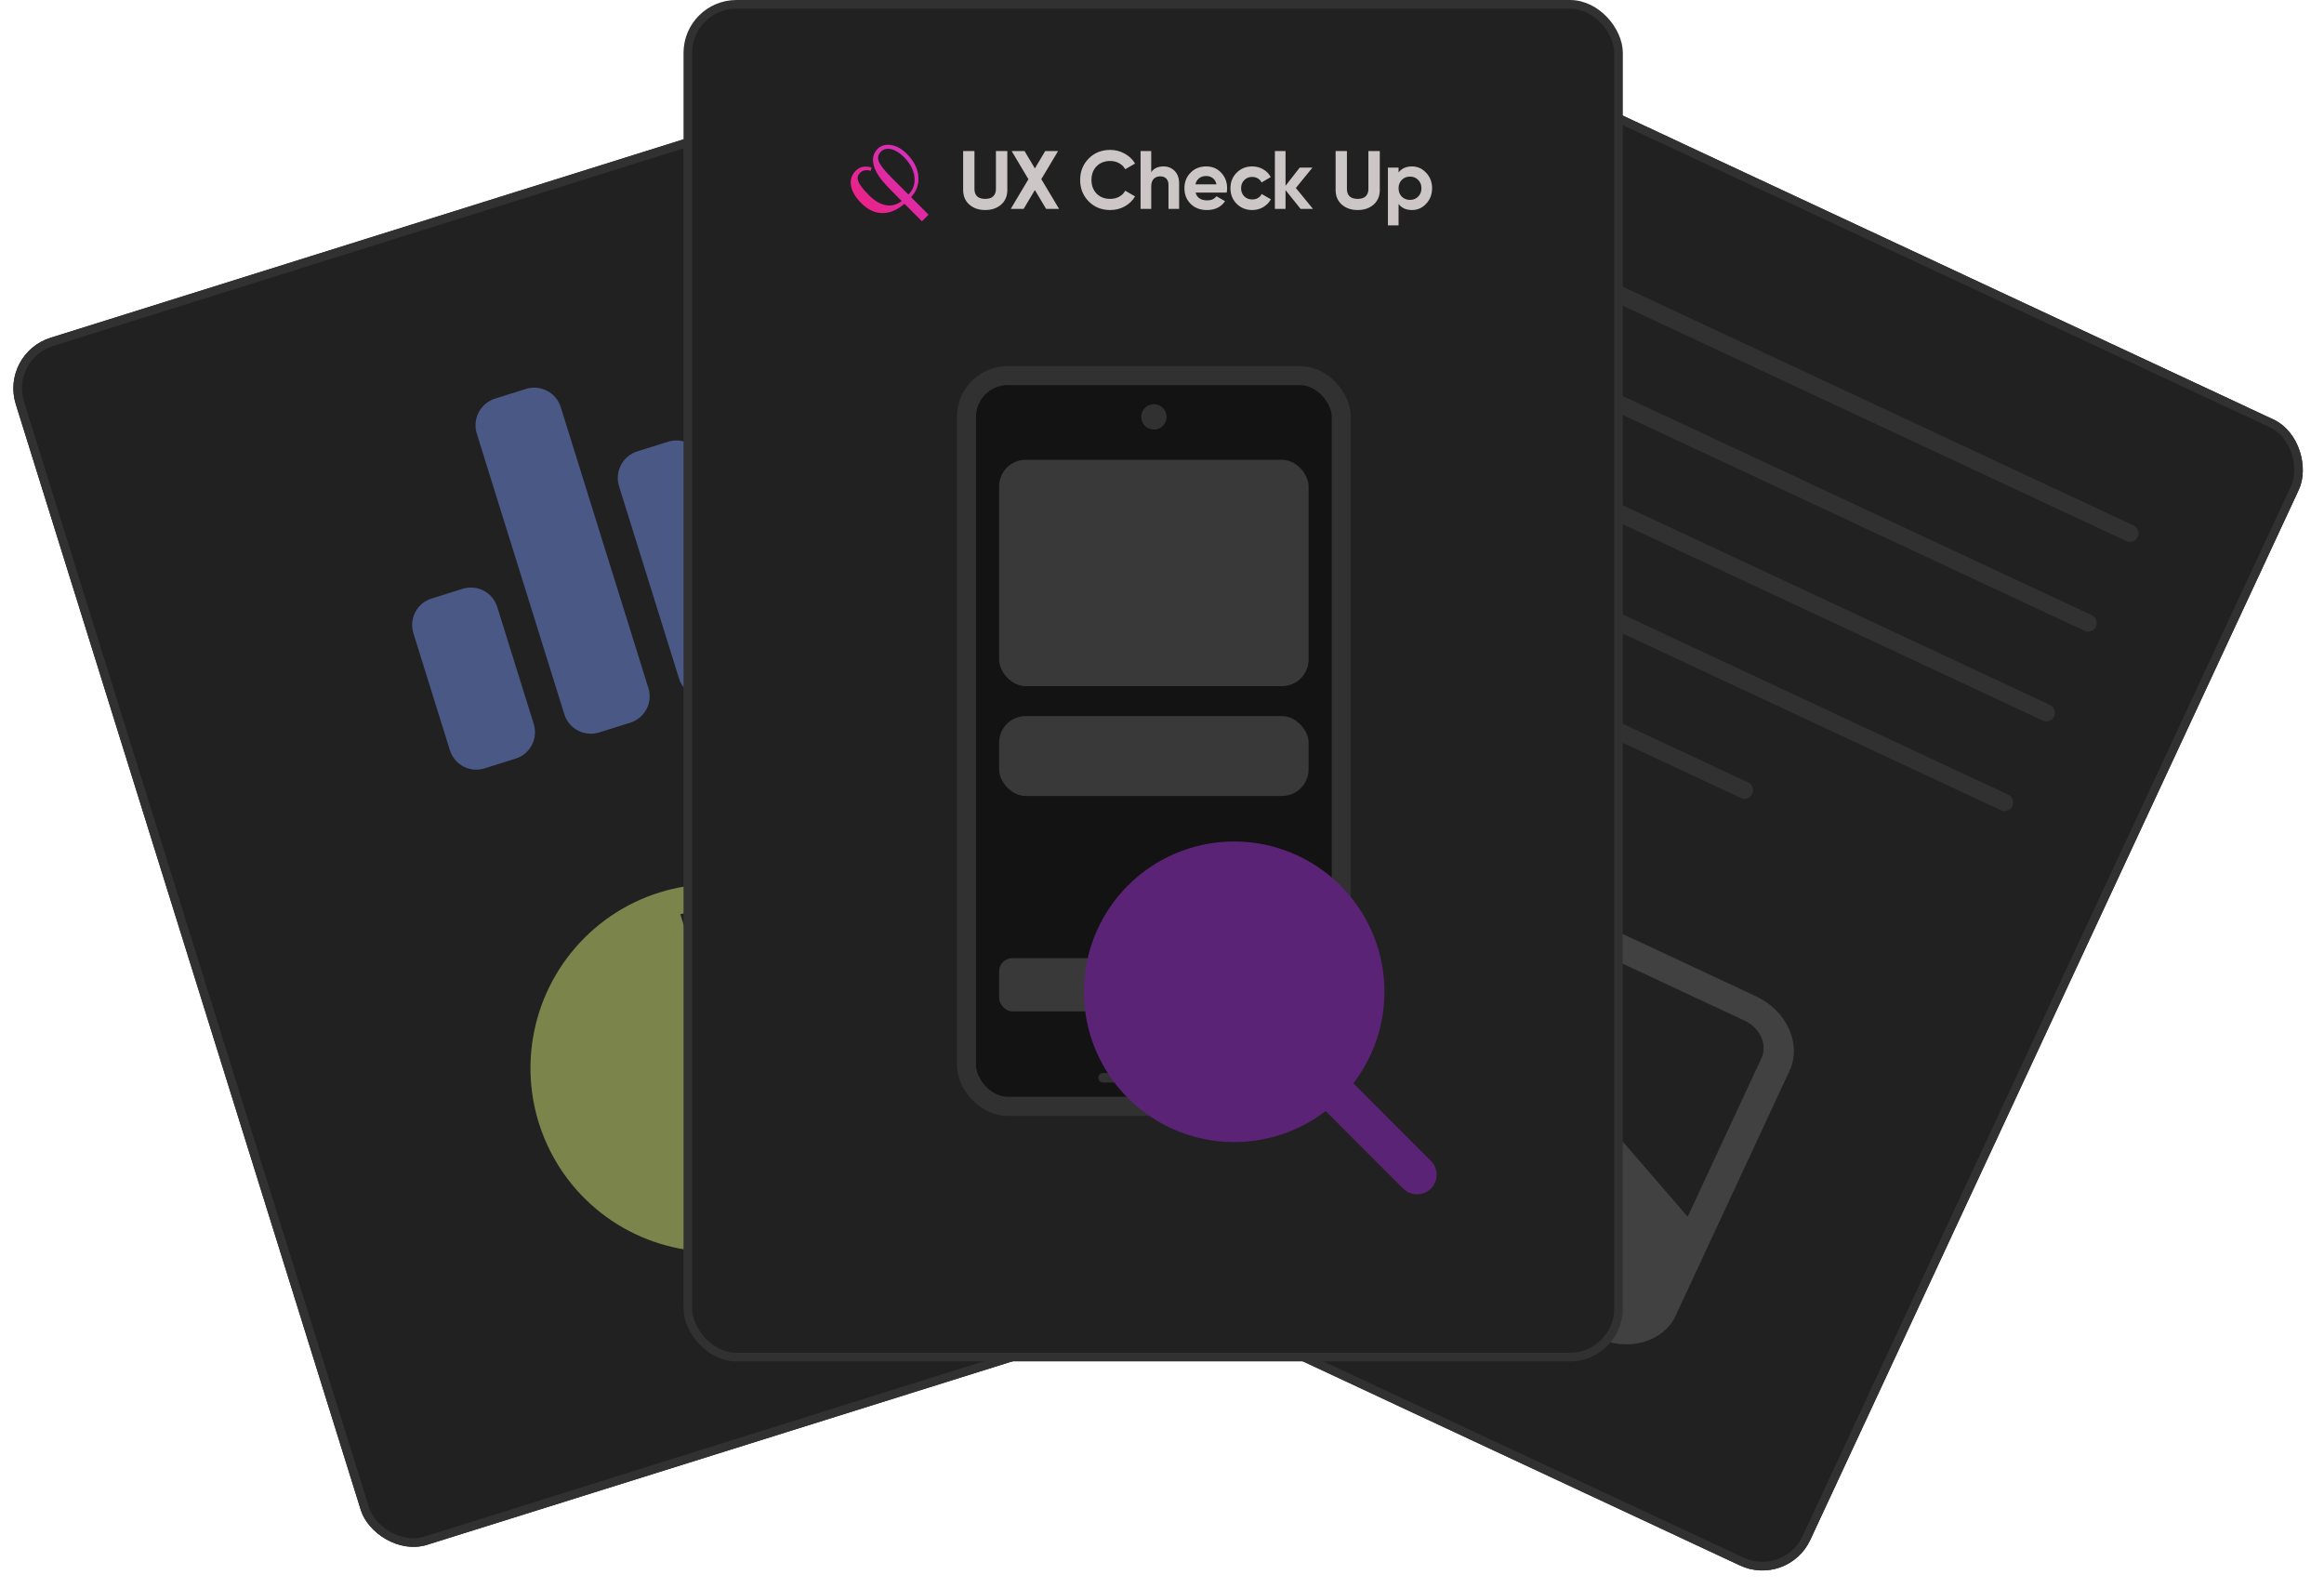 <svg xmlns="http://www.w3.org/2000/svg" width="527" height="360" viewBox="0 0 527 360" fill="none"><g clip-path="url(#clip0_383_1951)"><rect width="213.041" height="286.564" rx="12" transform="matrix(0.954 -0.299 0.298 0.955 0 80.173)" fill="#212121"></rect><g clip-path="url(#clip1_383_1951)"><path d="M112.764 137.642L121.035 164.153C121.53 165.738 121.374 167.456 120.604 168.928C119.833 170.4 118.509 171.506 116.925 172.003L109.902 174.203C109.116 174.455 108.287 174.549 107.465 174.48C106.642 174.41 105.842 174.179 105.11 173.798C104.378 173.418 103.728 172.896 103.198 172.263C102.668 171.63 102.269 170.899 102.023 170.11L93.752 143.6C93.5 142.81 93.407 141.978 93.479 141.151C93.551 140.325 93.786 139.521 94.171 138.786C94.556 138.051 95.083 137.399 95.721 136.869C96.359 136.34 97.096 135.942 97.889 135.699L104.912 133.498C105.7 133.25 106.529 133.161 107.351 133.235C108.173 133.31 108.972 133.546 109.703 133.932C110.433 134.317 111.079 134.843 111.605 135.48C112.13 136.117 112.524 136.852 112.764 137.642ZM127.158 92.312L147.031 156.007C147.277 156.795 147.364 157.625 147.289 158.447C147.213 159.27 146.976 160.07 146.59 160.8C146.204 161.531 145.678 162.178 145.042 162.705C144.405 163.232 143.671 163.627 142.882 163.869L135.859 166.07C134.271 166.567 132.551 166.416 131.075 165.65C129.598 164.883 128.486 163.562 127.98 161.977L108.108 98.281C107.621 96.686 107.782 94.962 108.557 93.483C109.331 92.004 110.656 90.89 112.245 90.381L119.267 88.18C120.862 87.68 122.59 87.835 124.07 88.61C125.549 89.385 126.661 90.716 127.158 92.312ZM159.388 104.285L172.988 147.874C173.482 149.459 173.327 151.177 172.556 152.649C171.786 154.121 170.462 155.227 168.878 155.723L161.855 157.924C161.069 158.177 160.24 158.272 159.417 158.203C158.594 158.134 157.794 157.902 157.061 157.522C156.329 157.141 155.679 156.619 155.149 155.986C154.62 155.352 154.221 154.62 153.976 153.831L140.376 110.242C140.13 109.452 140.041 108.621 140.116 107.796C140.19 106.971 140.426 106.169 140.811 105.436C141.195 104.702 141.719 104.051 142.355 103.52C142.99 102.989 143.724 102.589 144.513 102.341L151.691 100.092C153.268 99.653 154.953 99.845 156.39 100.628C157.826 101.41 158.902 102.722 159.388 104.285Z" fill="#4A5886"></path></g><g clip-path="url(#clip2_383_1951)"><path d="M149.539 202.347C141.674 204.812 134.713 209.555 129.536 215.976C124.36 222.397 121.201 230.207 120.459 238.42C119.717 246.633 121.426 254.88 125.368 262.116C129.31 269.353 135.31 275.255 142.608 279.077C149.905 282.898 158.174 284.467 166.367 283.584C174.561 282.702 182.312 279.409 188.639 274.12C194.967 268.832 199.587 261.786 201.915 253.874C204.244 245.962 204.177 237.539 201.722 229.671C198.42 219.125 191.072 210.326 181.289 205.203C171.505 200.081 160.087 199.053 149.539 202.347ZM163.954 238.309L154.266 207.258C162.484 205.401 171.091 206.526 178.551 210.432C186.011 214.338 191.838 220.771 194.994 228.583L163.954 238.309Z" fill="#7B844B"></path></g></g><rect x="1.222" y="0.64" width="211.089" height="284.613" rx="11.024" transform="matrix(0.954 -0.299 0.298 0.955 -0.135 80.568)" stroke="#313131" stroke-width="1.952"></rect><g clip-path="url(#clip3_383_1951)"><rect width="213.082" height="286.509" rx="12" transform="matrix(0.906 0.423 -0.422 0.907 333.301 10.022)" fill="#212121"></rect><path d="M348.602 58.102L482.98 120.9" stroke="#313131" stroke-width="3.903" stroke-linecap="round"></path><path d="M339.131 78.452L473.509 141.249" stroke="#313131" stroke-width="3.903" stroke-linecap="round"></path><path d="M329.662 98.801L464.041 161.599" stroke="#313131" stroke-width="3.903" stroke-linecap="round"></path><path d="M320.193 119.15L454.572 181.948" stroke="#313131" stroke-width="3.903" stroke-linecap="round"></path><path d="M310.727 139.5L395.597 179.161" stroke="#313131" stroke-width="3.903" stroke-linecap="round"></path><g clip-path="url(#clip4_383_1951)"><path d="M335.811 227.024C334.787 229.224 332.801 230.864 330.29 231.584C327.779 232.305 324.948 232.045 322.42 230.864C319.892 229.683 317.874 227.676 316.811 225.285C315.747 222.894 315.724 220.315 316.748 218.115C317.772 215.916 319.757 214.275 322.269 213.555C324.78 212.835 327.611 213.094 330.139 214.275C332.667 215.456 334.684 217.463 335.748 219.854C336.812 222.245 336.834 224.824 335.811 227.024Z" fill="#414141"></path><path d="M321.97 190.262C318.6 188.687 314.825 188.342 311.477 189.302C308.128 190.262 305.481 192.45 304.116 195.383L278.386 250.68C277.021 253.613 277.051 257.052 278.47 260.24C279.888 263.427 282.578 266.103 285.949 267.678L362.2 303.312C365.57 304.887 369.345 305.232 372.693 304.272C376.041 303.312 378.689 301.124 380.054 298.191L405.784 242.894C407.149 239.961 407.118 236.522 405.7 233.334C404.282 230.146 401.592 227.471 398.221 225.896L321.97 190.262ZM395.648 231.425C397.333 232.213 398.679 233.551 399.388 235.145C400.097 236.739 400.112 238.458 399.429 239.925L382.705 275.868L363.715 253.886C363.24 253.347 362.607 252.942 361.906 252.727C361.205 252.512 360.472 252.498 359.809 252.687L326.689 262.185L314.346 244.488C313.9 243.849 313.242 243.348 312.484 243.069C311.725 242.791 310.912 242.752 310.183 242.96L287.313 248.12L310.47 198.352C311.152 196.886 312.476 195.792 314.151 195.312C315.825 194.832 317.712 195.004 319.397 195.792L395.648 231.425Z" fill="#414141"></path></g></g><rect x="0.472" y="1.298" width="211.131" height="284.557" rx="11.024" transform="matrix(0.906 0.423 -0.422 0.907 333.893 9.943)" stroke="#313131" stroke-width="1.952"></rect><rect x="155.976" y="0.976" width="211.048" height="306.715" rx="11.024" fill="#212121"></rect><rect x="155.976" y="0.976" width="211.048" height="306.715" rx="11.024" stroke="#313131" stroke-width="1.952"></rect><path d="M223.407 47.621C221.946 47.621 220.748 47.209 219.811 46.385C218.875 45.561 218.407 44.456 218.407 43.07V34.25H220.972V42.864C220.972 43.551 221.166 44.094 221.553 44.493C221.952 44.893 222.57 45.093 223.407 45.093C224.243 45.093 224.855 44.893 225.242 44.493C225.641 44.094 225.841 43.551 225.841 42.864V34.25H228.425V43.07C228.425 44.456 227.957 45.561 227.021 46.385C226.085 47.209 224.88 47.621 223.407 47.621ZM240.159 47.359H237.219L234.672 43.089L232.125 47.359H229.204L233.211 40.636L229.41 34.25H232.331L234.672 38.183L237.013 34.25H239.934L236.133 40.617L240.159 47.359ZM251.757 47.621C249.784 47.621 248.155 46.965 246.869 45.655C245.583 44.344 244.94 42.727 244.94 40.804C244.94 38.87 245.583 37.253 246.869 35.954C248.155 34.644 249.784 33.988 251.757 33.988C252.943 33.988 254.035 34.269 255.034 34.831C256.045 35.38 256.831 36.129 257.393 37.078L255.165 38.37C254.84 37.783 254.378 37.328 253.779 37.003C253.18 36.666 252.506 36.498 251.757 36.498C250.483 36.498 249.453 36.897 248.667 37.696C247.893 38.495 247.506 39.531 247.506 40.804C247.506 42.065 247.893 43.095 248.667 43.894C249.453 44.693 250.483 45.093 251.757 45.093C252.506 45.093 253.18 44.931 253.779 44.606C254.391 44.269 254.853 43.813 255.165 43.239L257.393 44.531C256.831 45.48 256.051 46.235 255.052 46.797C254.054 47.346 252.955 47.621 251.757 47.621ZM263.846 37.733C264.87 37.733 265.712 38.077 266.374 38.763C267.048 39.45 267.385 40.399 267.385 41.61V47.359H264.97V41.909C264.97 41.285 264.801 40.811 264.464 40.486C264.127 40.149 263.677 39.981 263.116 39.981C262.491 39.981 261.992 40.174 261.618 40.561C261.243 40.948 261.056 41.529 261.056 42.303V47.359H258.64V34.25H261.056V39.044C261.643 38.17 262.573 37.733 263.846 37.733ZM271.115 43.67C271.439 44.843 272.319 45.43 273.755 45.43C274.679 45.43 275.378 45.118 275.852 44.493L277.8 45.617C276.876 46.953 275.515 47.621 273.717 47.621C272.169 47.621 270.927 47.153 269.991 46.216C269.055 45.28 268.586 44.1 268.586 42.677C268.586 41.266 269.048 40.093 269.972 39.157C270.896 38.208 272.082 37.733 273.53 37.733C274.903 37.733 276.033 38.208 276.92 39.157C277.818 40.105 278.268 41.279 278.268 42.677C278.268 42.989 278.237 43.32 278.174 43.67H271.115ZM271.077 41.797H275.852C275.715 41.16 275.428 40.686 274.991 40.374C274.566 40.062 274.079 39.906 273.53 39.906C272.881 39.906 272.344 40.074 271.92 40.411C271.495 40.736 271.214 41.198 271.077 41.797ZM283.963 47.621C282.553 47.621 281.373 47.146 280.424 46.198C279.488 45.249 279.02 44.075 279.02 42.677C279.02 41.279 279.488 40.105 280.424 39.157C281.373 38.208 282.553 37.733 283.963 37.733C284.875 37.733 285.705 37.952 286.454 38.389C287.203 38.826 287.771 39.413 288.158 40.149L286.079 41.366C285.892 40.979 285.605 40.673 285.218 40.449C284.844 40.224 284.419 40.112 283.945 40.112C283.221 40.112 282.621 40.355 282.147 40.842C281.673 41.316 281.435 41.928 281.435 42.677C281.435 43.414 281.673 44.025 282.147 44.512C282.621 44.987 283.221 45.224 283.945 45.224C284.432 45.224 284.862 45.118 285.237 44.906C285.624 44.681 285.911 44.375 286.098 43.988L288.195 45.186C287.784 45.923 287.203 46.516 286.454 46.965C285.705 47.402 284.875 47.621 283.963 47.621ZM297.731 47.359H294.922L291.514 43.108V47.359H289.099V34.25H291.514V42.115L294.735 37.996H297.619L293.855 42.621L297.731 47.359ZM307.869 47.621C306.409 47.621 305.21 47.209 304.274 46.385C303.338 45.561 302.87 44.456 302.87 43.07V34.25H305.435V42.864C305.435 43.551 305.629 44.094 306.016 44.493C306.415 44.893 307.033 45.093 307.869 45.093C308.706 45.093 309.318 44.893 309.705 44.493C310.104 44.094 310.304 43.551 310.304 42.864V34.25H312.888V43.07C312.888 44.456 312.42 45.561 311.484 46.385C310.547 47.209 309.343 47.621 307.869 47.621ZM320.179 37.733C321.439 37.733 322.513 38.214 323.399 39.175C324.298 40.124 324.748 41.291 324.748 42.677C324.748 44.063 324.298 45.236 323.399 46.198C322.513 47.146 321.439 47.621 320.179 47.621C318.868 47.621 317.856 47.165 317.145 46.254V51.104H314.729V37.996H317.145V39.1C317.856 38.189 318.868 37.733 320.179 37.733ZM317.875 44.587C318.362 45.074 318.98 45.318 319.729 45.318C320.478 45.318 321.096 45.074 321.583 44.587C322.082 44.088 322.332 43.451 322.332 42.677C322.332 41.903 322.082 41.273 321.583 40.786C321.096 40.286 320.478 40.037 319.729 40.037C318.98 40.037 318.362 40.286 317.875 40.786C317.388 41.273 317.145 41.903 317.145 42.677C317.145 43.451 317.388 44.088 317.875 44.587Z" fill="#CDC6C6"></path><g clip-path="url(#clip5_383_1951)"><path d="M204.479 45.589L203.366 44.476C201.813 42.923 200.742 41.791 200.156 41.082C199.569 40.373 199.107 39.71 198.771 39.091C198.196 38.004 197.925 37.008 197.958 36.105C197.99 35.202 198.33 34.426 198.978 33.779C199.766 32.99 200.788 32.691 202.041 32.881C203.295 33.071 204.492 33.736 205.633 34.876C207.206 36.449 208.078 38.135 208.25 39.935C208.422 41.735 207.871 43.324 206.596 44.701L210.567 48.672L209.065 50.175L205.094 46.204C203.452 47.626 201.781 48.328 200.078 48.31C198.375 48.292 196.795 47.556 195.338 46.099C193.985 44.746 193.197 43.41 192.975 42.092C192.753 40.774 193.113 39.644 194.055 38.701C194.51 38.246 195.035 37.957 195.629 37.833C196.223 37.709 196.896 37.754 197.648 37.968L197.466 38.73C196.945 38.581 196.483 38.546 196.082 38.625C195.68 38.704 195.325 38.898 195.017 39.206C194.472 39.751 194.35 40.405 194.651 41.168C194.952 41.931 195.751 42.96 197.047 44.257C198.324 45.533 199.596 46.286 200.864 46.515C202.131 46.743 203.336 46.435 204.479 45.589ZM206.001 44.106C207.095 43.012 207.547 41.673 207.357 40.089C207.168 38.505 206.371 37.01 204.965 35.604C203.991 34.63 203.028 34.036 202.077 33.82C201.125 33.604 200.355 33.79 199.767 34.379C199.12 35.025 198.961 35.771 199.289 36.617C199.617 37.463 200.554 38.66 202.102 40.207L206.001 44.106Z" fill="url(#paint0_linear_383_1951)"></path></g><rect x="219.161" y="85.161" width="85" height="165.678" rx="9.364" fill="#131313"></rect><rect x="219.161" y="85.161" width="85" height="165.678" rx="9.364" stroke="#313131" stroke-width="4.322"></rect><circle cx="261.663" cy="94.525" r="2.881" fill="#313131"></circle><path d="M250.135 244.356H273.186" stroke="#313131" stroke-width="2.161" stroke-linecap="round"></path><rect x="226.562" y="217.23" width="33.959" height="12.075" rx="3.019" fill="#393939"></rect><rect x="262.787" y="217.23" width="33.959" height="12.075" rx="3.019" fill="#393939"></rect><rect x="226.562" y="162.358" width="70.183" height="18.112" rx="6.037" fill="#393939"></rect><rect x="226.562" y="104.25" width="70.183" height="51.317" rx="6.037" fill="#393939"></rect><path d="M324.47 263.189L306.903 245.614C312.17 238.75 314.629 230.139 313.781 221.529C312.933 212.918 308.842 204.953 302.337 199.248C295.832 193.543 287.401 190.526 278.753 190.809C270.106 191.092 261.89 194.654 255.772 200.772C249.654 206.89 246.092 215.106 245.809 223.753C245.526 232.401 248.543 240.832 254.248 247.337C259.953 253.842 267.918 257.933 276.529 258.781C285.139 259.629 293.75 257.17 300.614 251.903L318.196 269.489C318.609 269.902 319.099 270.229 319.639 270.453C320.178 270.676 320.757 270.791 321.341 270.791C321.925 270.791 322.503 270.676 323.042 270.453C323.582 270.229 324.072 269.902 324.485 269.489C324.898 269.076 325.225 268.585 325.449 268.046C325.672 267.506 325.787 266.928 325.787 266.344C325.787 265.76 325.672 265.182 325.449 264.643C325.225 264.103 324.898 263.613 324.485 263.2L324.47 263.189ZM254.744 224.898C254.744 219.923 256.219 215.06 258.983 210.923C261.747 206.787 265.676 203.562 270.272 201.659C274.869 199.755 279.926 199.256 284.806 200.227C289.685 201.198 294.167 203.593 297.685 207.111C301.203 210.629 303.599 215.111 304.57 219.991C305.54 224.87 305.042 229.928 303.138 234.525C301.234 239.121 298.01 243.05 293.874 245.814C289.737 248.578 284.873 250.053 279.898 250.053C273.229 250.046 266.835 247.394 262.119 242.678C257.403 237.962 254.751 231.568 254.744 224.898Z" fill="#5B2375"></path><circle cx="278.343" cy="224.528" r="27.818" fill="#5B2375"></circle><defs><linearGradient id="paint0_linear_383_1951" x1="185.872" y1="60.308" x2="208.468" y2="37.711" gradientUnits="userSpaceOnUse"><stop stop-color="#FF144D"></stop><stop offset="1" stop-color="#D630BB"></stop></linearGradient><clipPath id="clip0_383_1951"><rect width="213.041" height="286.564" rx="12" transform="matrix(0.954 -0.299 0.298 0.955 0 80.173)" fill="white"></rect></clipPath><clipPath id="clip1_383_1951"><rect width="97.584" height="97.584" fill="white" transform="matrix(0.954 -0.299 0.298 0.955 66.473 95.136)"></rect></clipPath><clipPath id="clip2_383_1951"><rect width="97.584" height="97.584" fill="white" transform="matrix(0.954 -0.299 0.298 0.955 100.863 210.144)"></rect></clipPath><clipPath id="clip3_383_1951"><rect width="213.082" height="286.509" rx="12" transform="matrix(0.906 0.423 -0.422 0.907 333.301 10.022)" fill="white"></rect></clipPath><clipPath id="clip4_383_1951"><rect width="112.222" height="97.584" fill="white" transform="matrix(0.906 0.423 -0.422 0.907 311.82 178.788)"></rect></clipPath><clipPath id="clip5_383_1951"><rect width="15.215" height="18.726" fill="white" transform="matrix(0.707 -0.707 0.707 0.707 191 41.759)"></rect></clipPath></defs></svg>